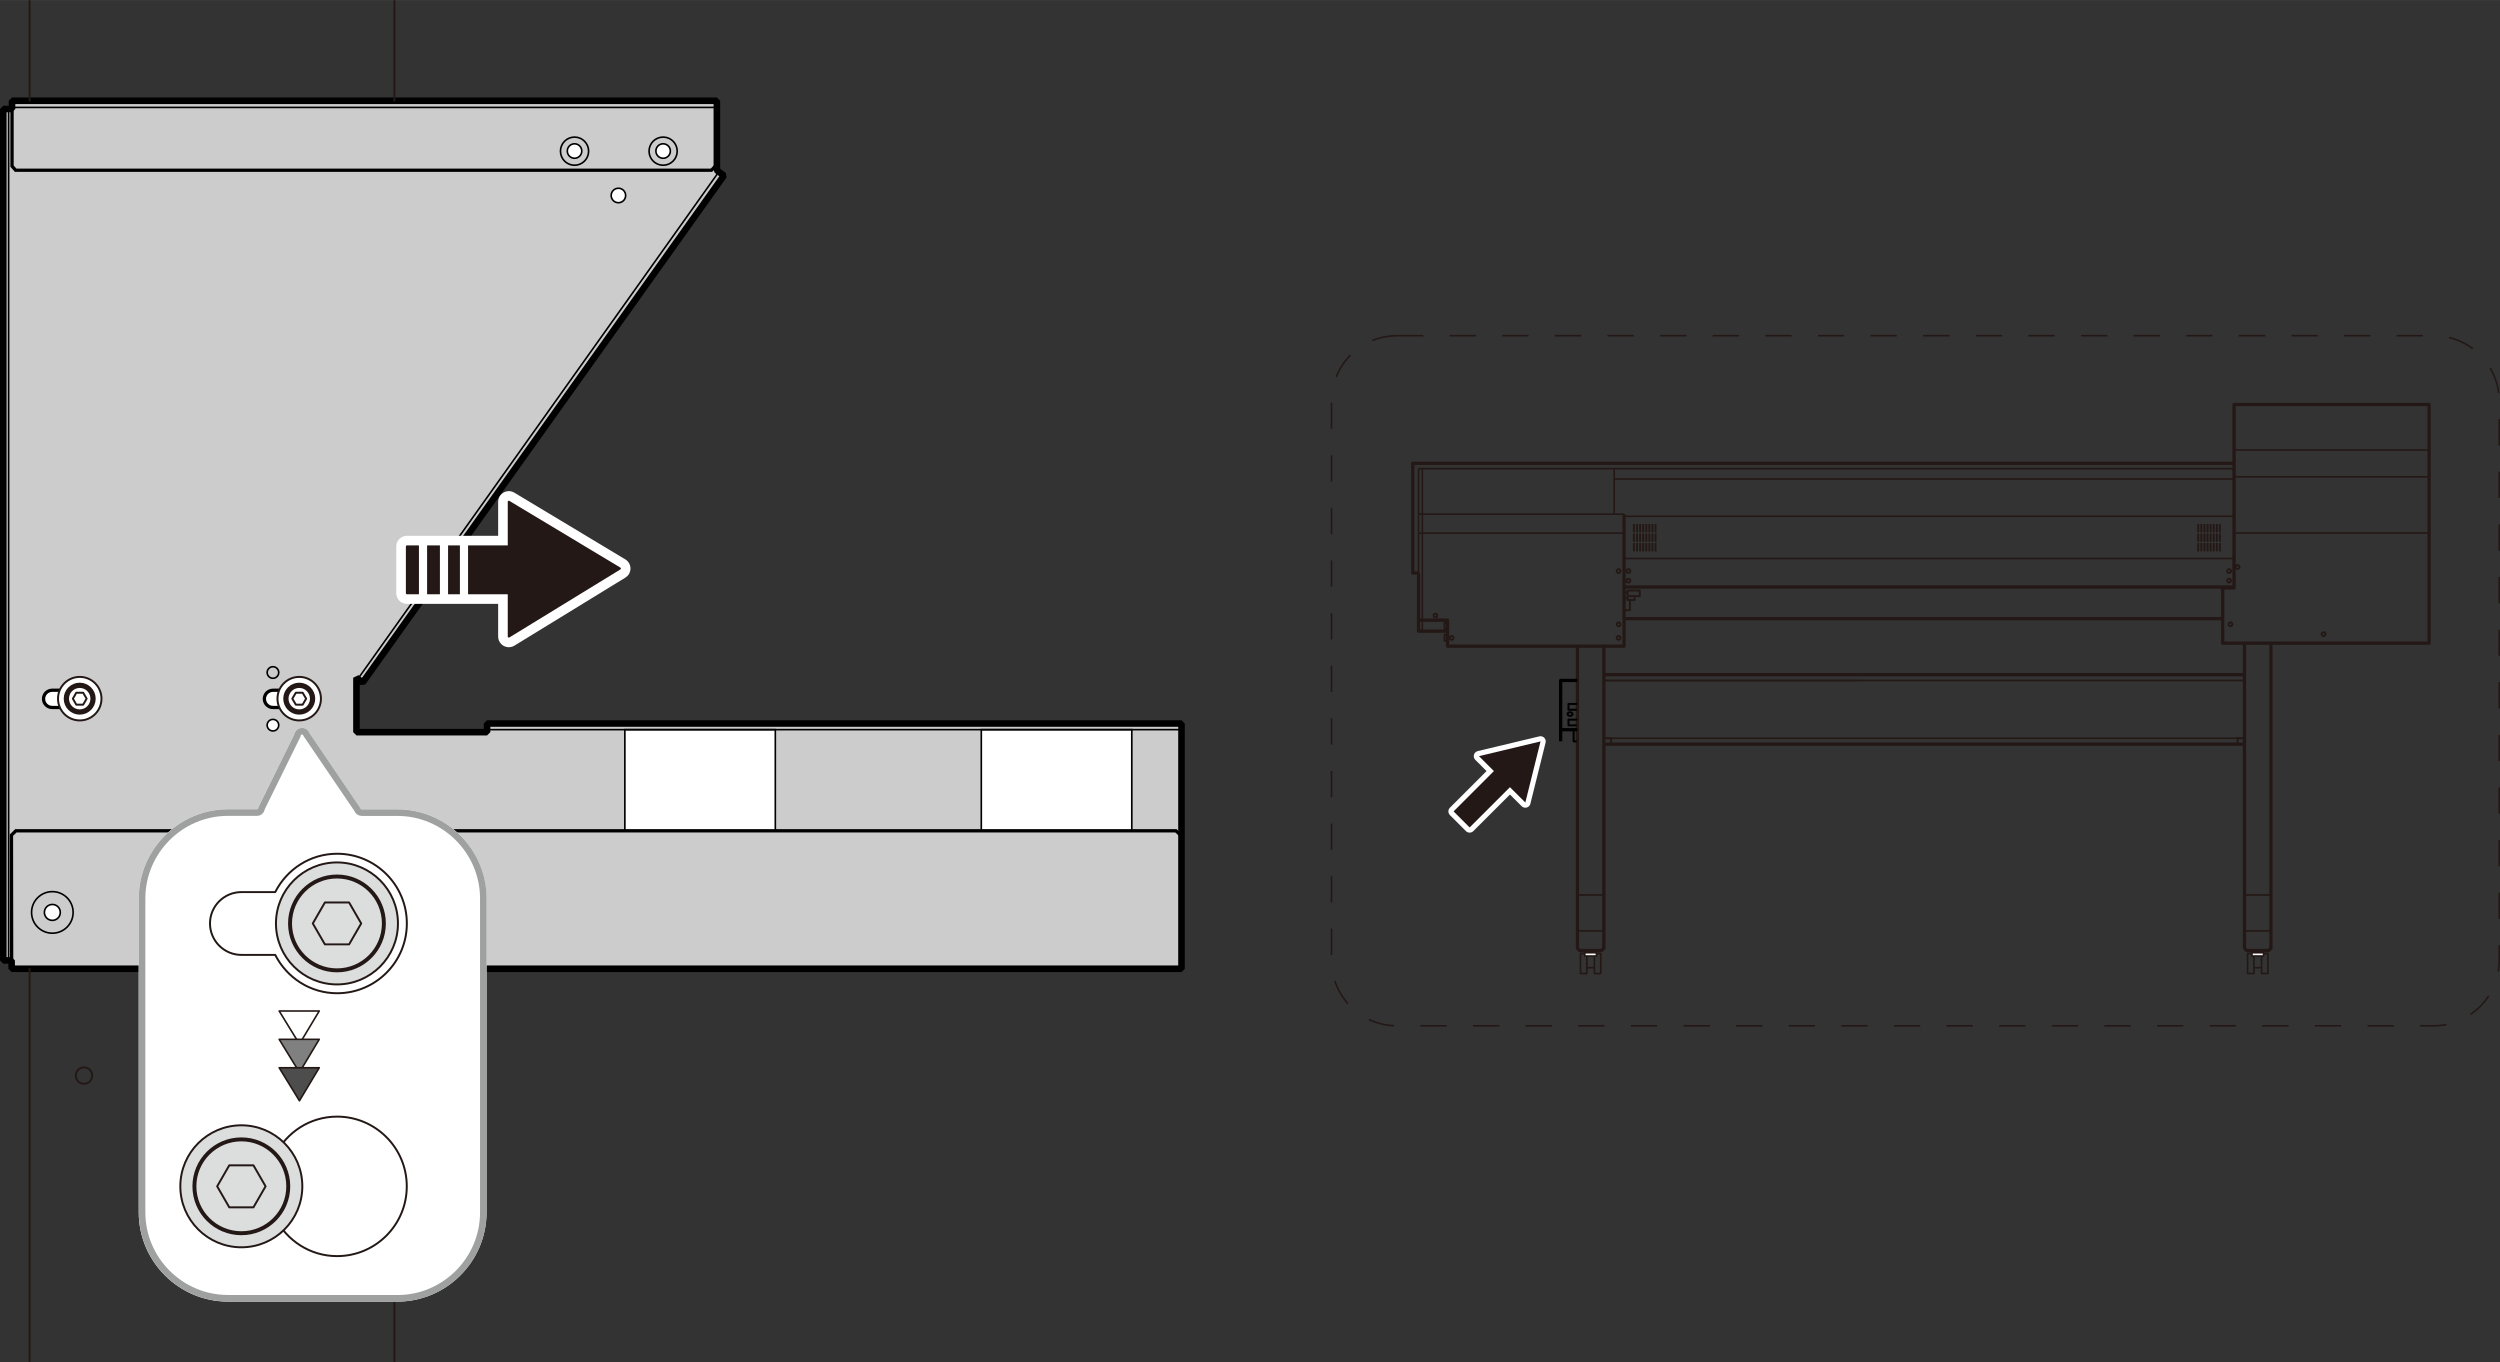 <?xml version="1.0" encoding="UTF-8"?>
<svg xmlns="http://www.w3.org/2000/svg" width="134.1mm" height="73.08mm" viewBox="0 0 380.13 207.15">
  <rect x="0" y="0" width="380.13" height="207.15" fill="#333333" stroke="none"/>
  <defs>
    <style>
      .cls-1 {
        stroke-width: 1.58px;
      }

      .cls-1, .cls-2, .cls-3, .cls-4, .cls-5, .cls-6, .cls-7, .cls-8, .cls-9, .cls-10, .cls-11, .cls-12, .cls-13 {
        fill: none;
      }

      .cls-1, .cls-14, .cls-15, .cls-4, .cls-5, .cls-16, .cls-17, .cls-7, .cls-8, .cls-9, .cls-11, .cls-18, .cls-12, .cls-19, .cls-20, .cls-13 {
        stroke-linejoin: round;
      }

      .cls-1, .cls-3, .cls-18 {
        stroke: #fff;
      }

      .cls-2, .cls-21, .cls-3, .cls-6, .cls-22, .cls-10, .cls-23 {
        stroke-miterlimit: 10;
      }

      .cls-2, .cls-4, .cls-24, .cls-6, .cls-22, .cls-23, .cls-13 {
        stroke: #000;
      }

      .cls-2, .cls-4, .cls-22, .cls-12 {
        stroke-width: .5px;
      }

      .cls-21 {
        stroke: #9fa0a0;
      }

      .cls-21, .cls-25, .cls-17, .cls-22, .cls-23, .cls-18, .cls-19 {
        fill: #fff;
      }

      .cls-14 {
        fill: #4d4d4d;
      }

      .cls-14, .cls-15, .cls-5, .cls-16, .cls-17, .cls-7, .cls-8, .cls-9, .cls-10, .cls-11, .cls-12, .cls-19, .cls-20 {
        stroke: #231815;
      }

      .cls-14, .cls-15, .cls-5, .cls-16, .cls-17, .cls-7, .cls-11, .cls-18, .cls-19, .cls-20 {
        stroke-linecap: round;
      }

      .cls-14, .cls-15, .cls-6, .cls-17, .cls-8, .cls-10, .cls-23 {
        stroke-width: .25px;
      }

      .cls-15 {
        fill: gray;
      }

      .cls-5 {
        stroke-width: .8px;
      }

      .cls-16 {
        stroke-width: .33px;
      }

      .cls-16, .cls-26 {
        fill: #231815;
      }

      .cls-24 {
        fill: #ccc;
        stroke-linejoin: bevel;
      }

      .cls-7 {
        stroke-width: .6px;
      }

      .cls-9, .cls-11, .cls-19, .cls-13 {
        stroke-width: .3px;
      }

      .cls-10 {
        stroke-dasharray: 4 4;
      }

      .cls-18 {
        stroke-width: 3.25px;
      }

      .cls-20 {
        fill: #dcdddd;
        stroke-width: .3px;
      }
    </style>
  </defs>
  <g id="_レイヤー_2" data-name="レイヤー_2">
    <g>
      <polyline class="cls-12" points="215.69 87.13 214.82 87.13 214.82 70.44 339.69 70.44"/>
      <line class="cls-8" x1="246.94" y1="78.17" x2="215.69" y2="78.17"/>
      <polyline class="cls-12" points="215.69 94.29 220.1 94.29 220.1 98.25 246.94 98.25 246.94 78.17"/>
      <line class="cls-8" x1="215.69" y1="87.13" x2="215.69" y2="71.25"/>
      <line class="cls-8" x1="216.27" y1="71.25" x2="216.27" y2="95.96"/>
      <polyline class="cls-12" points="220.02 95.96 215.69 95.96 215.69 87.13"/>
      <line class="cls-8" x1="215.69" y1="71.25" x2="339.69" y2="71.25"/>
      <line class="cls-8" x1="246.94" y1="81.06" x2="215.69" y2="81.06"/>
      <line class="cls-8" x1="245.44" y1="78.17" x2="245.44" y2="71.25"/>
      <line class="cls-8" x1="245.44" y1="72.83" x2="339.69" y2="72.83"/>
      <line class="cls-8" x1="246.94" y1="78.5" x2="339.69" y2="78.5"/>
      <line class="cls-8" x1="246.94" y1="84.92" x2="339.69" y2="84.92"/>
      <line class="cls-12" x1="246.94" y1="89.25" x2="339.69" y2="89.25"/>
      <polyline class="cls-12" points="337.96 89.38 337.96 97.79 369.35 97.79 369.35 61.5 339.69 61.5 339.69 89.38 337.96 89.38"/>
      <line class="cls-8" x1="339.69" y1="72.5" x2="369.35" y2="72.5"/>
      <line class="cls-8" x1="339.69" y1="81.04" x2="369.35" y2="81.04"/>
      <line class="cls-8" x1="339.69" y1="68.42" x2="369.35" y2="68.42"/>
      <polyline class="cls-9" points="247.44 90.64 249.33 90.64 249.33 89.79 247.47 89.79 247.47 91.24 248.55 91.24 248.55 90.69"/>
      <line class="cls-9" x1="247.47" y1="90.09" x2="246.91" y2="90.09"/>
      <line class="cls-9" x1="247.47" y1="90.95" x2="246.91" y2="90.95"/>
      <polyline class="cls-9" points="247.83 91.31 247.83 92.77 246.98 92.77"/>
      <line class="cls-12" x1="246.99" y1="94.06" x2="337.96" y2="94.06"/>
      <polyline class="cls-9" points="220.1 97.43 219.65 97.43 219.65 96.48 220.1 96.48"/>
      <polyline class="cls-9" points="220.1 95.64 219.65 95.64 219.65 94.69 220.1 94.69"/>
      <line class="cls-9" x1="334.25" y1="79.67" x2="334.25" y2="80.95"/>
      <line class="cls-9" x1="334.72" y1="79.67" x2="334.72" y2="80.95"/>
      <line class="cls-9" x1="335.19" y1="79.67" x2="335.19" y2="80.95"/>
      <line class="cls-9" x1="335.66" y1="79.67" x2="335.66" y2="80.95"/>
      <line class="cls-9" x1="336.13" y1="79.67" x2="336.13" y2="80.95"/>
      <line class="cls-9" x1="336.6" y1="79.67" x2="336.6" y2="80.95"/>
      <line class="cls-9" x1="337.07" y1="79.67" x2="337.07" y2="80.95"/>
      <line class="cls-9" x1="337.54" y1="79.67" x2="337.54" y2="80.95"/>
      <line class="cls-9" x1="334.25" y1="81.12" x2="334.25" y2="82.39"/>
      <line class="cls-9" x1="334.72" y1="81.12" x2="334.72" y2="82.39"/>
      <line class="cls-9" x1="335.19" y1="81.12" x2="335.19" y2="82.39"/>
      <line class="cls-9" x1="335.66" y1="81.12" x2="335.66" y2="82.39"/>
      <line class="cls-9" x1="336.13" y1="81.12" x2="336.13" y2="82.39"/>
      <line class="cls-9" x1="336.6" y1="81.12" x2="336.6" y2="82.39"/>
      <line class="cls-9" x1="337.07" y1="81.12" x2="337.07" y2="82.39"/>
      <line class="cls-9" x1="337.54" y1="81.12" x2="337.54" y2="82.39"/>
      <line class="cls-9" x1="334.25" y1="82.56" x2="334.25" y2="83.84"/>
      <line class="cls-9" x1="334.72" y1="82.56" x2="334.72" y2="83.84"/>
      <line class="cls-9" x1="335.19" y1="82.56" x2="335.19" y2="83.84"/>
      <line class="cls-9" x1="335.66" y1="82.56" x2="335.66" y2="83.84"/>
      <line class="cls-9" x1="336.13" y1="82.56" x2="336.13" y2="83.84"/>
      <line class="cls-9" x1="336.6" y1="82.56" x2="336.6" y2="83.84"/>
      <line class="cls-9" x1="337.07" y1="82.56" x2="337.07" y2="83.84"/>
      <line class="cls-9" x1="337.54" y1="82.56" x2="337.54" y2="83.84"/>
      <line class="cls-9" x1="248.44" y1="79.67" x2="248.44" y2="80.95"/>
      <line class="cls-9" x1="248.91" y1="79.67" x2="248.91" y2="80.95"/>
      <line class="cls-9" x1="249.38" y1="79.67" x2="249.38" y2="80.95"/>
      <line class="cls-9" x1="249.85" y1="79.67" x2="249.85" y2="80.95"/>
      <line class="cls-9" x1="250.32" y1="79.67" x2="250.32" y2="80.95"/>
      <line class="cls-9" x1="250.79" y1="79.67" x2="250.79" y2="80.95"/>
      <line class="cls-9" x1="251.26" y1="79.67" x2="251.26" y2="80.95"/>
      <line class="cls-9" x1="251.73" y1="79.67" x2="251.73" y2="80.95"/>
      <line class="cls-9" x1="248.44" y1="81.12" x2="248.44" y2="82.39"/>
      <line class="cls-9" x1="248.91" y1="81.12" x2="248.91" y2="82.39"/>
      <line class="cls-9" x1="249.38" y1="81.12" x2="249.38" y2="82.39"/>
      <line class="cls-9" x1="249.85" y1="81.12" x2="249.85" y2="82.39"/>
      <line class="cls-9" x1="250.32" y1="81.12" x2="250.32" y2="82.39"/>
      <line class="cls-9" x1="250.79" y1="81.12" x2="250.79" y2="82.39"/>
      <line class="cls-9" x1="251.26" y1="81.12" x2="251.26" y2="82.39"/>
      <line class="cls-9" x1="251.73" y1="81.12" x2="251.73" y2="82.39"/>
      <line class="cls-9" x1="248.44" y1="82.56" x2="248.44" y2="83.84"/>
      <line class="cls-9" x1="248.91" y1="82.56" x2="248.91" y2="83.84"/>
      <line class="cls-9" x1="249.38" y1="82.56" x2="249.38" y2="83.84"/>
      <line class="cls-9" x1="249.85" y1="82.56" x2="249.85" y2="83.84"/>
      <line class="cls-9" x1="250.32" y1="82.56" x2="250.32" y2="83.84"/>
      <line class="cls-9" x1="250.79" y1="82.56" x2="250.79" y2="83.84"/>
      <line class="cls-9" x1="251.26" y1="82.56" x2="251.26" y2="83.84"/>
      <line class="cls-9" x1="251.73" y1="82.56" x2="251.73" y2="83.84"/>
      <path class="cls-9" d="M353.6,96.42c0,.16-.13.29-.29.29s-.29-.13-.29-.29.13-.29.29-.29.29.13.29.29Z"/>
      <path class="cls-9" d="M246.4,86.83c0,.16-.13.29-.29.29s-.29-.13-.29-.29.13-.29.29-.29.29.13.29.29Z"/>
      <path class="cls-9" d="M247.9,88.29c0,.16-.13.29-.29.29s-.29-.13-.29-.29.13-.29.29-.29.29.13.29.29Z"/>
      <path class="cls-9" d="M247.9,86.83c0,.16-.13.29-.29.29s-.29-.13-.29-.29.13-.29.29-.29.29.13.29.29Z"/>
      <path class="cls-9" d="M339.23,88.29c0,.16-.13.29-.29.29s-.29-.13-.29-.29.13-.29.29-.29.29.13.29.29Z"/>
      <path class="cls-9" d="M339.23,86.83c0,.16-.13.29-.29.29s-.29-.13-.29-.29.13-.29.29-.29.29.13.29.29Z"/>
      <path class="cls-9" d="M246.4,94.93c0,.16-.13.29-.29.29s-.29-.13-.29-.29.13-.29.29-.29.29.13.29.29Z"/>
      <path class="cls-9" d="M246.4,96.99c0,.16-.13.29-.29.29s-.29-.13-.29-.29.13-.29.29-.29.29.13.29.29Z"/>
      <path class="cls-9" d="M221.02,96.99c0,.16-.13.29-.29.29s-.29-.13-.29-.29.13-.29.29-.29.29.13.29.29Z"/>
      <path class="cls-9" d="M218.55,93.59c0,.16-.13.29-.29.29s-.29-.13-.29-.29.13-.29.29-.29.29.13.29.29Z"/>
      <path class="cls-9" d="M339.44,94.92c0,.16-.13.29-.29.29s-.29-.13-.29-.29.13-.29.29-.29.29.13.29.29Z"/>
      <path class="cls-9" d="M340.52,86.21c0,.16-.13.29-.29.29s-.29-.13-.29-.29.13-.29.29-.29.29.13.29.29Z"/>
      <polyline class="cls-12" points="243.87 98.25 243.87 144.17 243.54 144.52 240.19 144.52 239.85 144.17 239.85 98.25"/>
      <rect class="cls-8" x="240.31" y="144.98" width=".97" height="3.04"/>
      <rect class="cls-8" x="242.43" y="144.98" width=".97" height="3.04"/>
      <line class="cls-8" x1="241.28" y1="147.14" x2="242.43" y2="147.14"/>
      <line class="cls-9" x1="241.28" y1="144.98" x2="241.28" y2="144.5"/>
      <line class="cls-9" x1="242.43" y1="144.98" x2="242.43" y2="144.5"/>
      <rect class="cls-25" x="240.97" y="144.86" width="1.77" height=".5"/>
      <rect class="cls-8" x="240.97" y="144.86" width="1.77" height=".5"/>
      <line class="cls-8" x1="239.85" y1="141.54" x2="243.87" y2="141.54"/>
      <line class="cls-8" x1="239.85" y1="136.08" x2="243.87" y2="136.08"/>
      <line class="cls-9" x1="243.87" y1="103.46" x2="282.52" y2="103.46"/>
      <line class="cls-12" x1="243.87" y1="102.58" x2="282.52" y2="102.58"/>
      <polyline class="cls-12" points="341.28 97.84 341.28 144.17 341.61 144.52 344.97 144.52 345.3 144.17 345.3 97.84"/>
      <rect class="cls-8" x="343.87" y="144.98" width=".97" height="3.04"/>
      <rect class="cls-8" x="341.75" y="144.98" width=".97" height="3.04"/>
      <line class="cls-8" x1="343.87" y1="147.14" x2="342.72" y2="147.14"/>
      <line class="cls-9" x1="343.87" y1="144.98" x2="343.87" y2="144.5"/>
      <line class="cls-9" x1="342.72" y1="144.98" x2="342.72" y2="144.5"/>
      <rect class="cls-25" x="342.41" y="144.86" width="1.77" height=".5"/>
      <rect class="cls-8" x="342.41" y="144.86" width="1.77" height=".5"/>
      <line class="cls-8" x1="345.3" y1="141.54" x2="341.28" y2="141.54"/>
      <line class="cls-8" x1="345.3" y1="136.08" x2="341.28" y2="136.08"/>
      <line class="cls-8" x1="341.28" y1="103.46" x2="282.52" y2="103.46"/>
      <line class="cls-8" x1="341.28" y1="112.25" x2="243.97" y2="112.25"/>
      <line class="cls-12" x1="341.28" y1="102.58" x2="282.52" y2="102.58"/>
      <line class="cls-12" x1="341.28" y1="113.15" x2="243.97" y2="113.15"/>
      <polyline class="cls-9" points="340.98 113.15 340.23 113.15 340.23 112.25 340.98 112.25"/>
      <polyline class="cls-9" points="244.21 113.15 244.97 113.15 244.97 112.25 244.21 112.25"/>
    </g>
    <path class="cls-10" d="M212.42,51.04h157.63c5.5,0,9.96,4.46,9.96,9.96v85.01c0,5.5-4.46,9.96-9.96,9.96h-157.63c-5.5,0-9.96-4.46-9.96-9.96V61c0-5.5,4.46-9.96,9.96-9.96Z"/>
    <g>
      <polygon class="cls-26" points="227.15 117.24 221.02 123.37 223.46 125.81 229.59 119.69 231.93 122.02 234.24 112.73 224.88 114.97 227.15 117.24"/>
      <polygon class="cls-1" points="227.15 117.24 221.02 123.37 223.46 125.81 229.59 119.69 231.93 122.02 234.24 112.73 224.88 114.97 227.15 117.24"/>
      <polygon class="cls-26" points="227.15 117.24 221.02 123.37 223.46 125.81 229.59 119.69 231.93 122.02 234.24 112.73 224.88 114.97 227.15 117.24"/>
    </g>
    <g>
      <polyline class="cls-4" points="239.83 103.46 237.3 103.46 237.3 112.71"/>
      <line class="cls-4" x1="239.83" y1="110.95" x2="237.3" y2="110.95"/>
      <polyline class="cls-13" points="239.83 107.03 238.49 107.03 238.49 107.91 239.74 107.91"/>
      <polyline class="cls-13" points="239.83 109.42 238.49 109.42 238.49 110.29 239.74 110.29"/>
      <path class="cls-13" d="M239.11,108.57c0,.16-.17.28-.38.28s-.38-.13-.38-.28.17-.28.38-.28.38.13.38.28Z"/>
      <polyline class="cls-13" points="239.27 110.91 239.27 112.73 239.72 112.73"/>
    </g>
    <g>
      <polygon class="cls-24" points="54.2 103.05 54.2 111.32 74.06 111.32 74.06 110.01 179.65 110.01 179.65 147.3 1.77 147.3 1.77 146.03 .5 146.03 .5 16.57 1.83 16.57 1.83 15.32 109 15.32 109 25.88 110.06 26.7 55.14 103.78 54.2 103.05"/>
      <rect class="cls-23" x="95.01" y="110.94" width="22.88" height="15.37"/>
      <rect class="cls-23" x="149.21" y="110.94" width="22.88" height="15.37"/>
      <polyline class="cls-2" points="179.65 127.11 178.8 126.32 2.41 126.32 1.74 126.98 1.77 146.03"/>
      <line class="cls-6" x1="74.06" y1="110.94" x2="179.65" y2="110.94"/>
      <polyline class="cls-2" points="1.83 16.57 1.83 25.26 2.38 25.88 108.17 25.88 109 25.01"/>
      <line class="cls-6" x1="109.3" y1="26.12" x2="54.42" y2="103.22"/>
      <circle class="cls-6" cx="87.36" cy="22.98" r="2.14"/>
      <circle class="cls-23" cx="87.36" cy="22.96" r="1.1"/>
      <circle class="cls-6" cx="100.83" cy="22.98" r="2.14"/>
      <circle class="cls-23" cx="100.83" cy="22.96" r="1.1"/>
      <circle class="cls-23" cx="94.03" cy="29.72" r="1.1"/>
      <line class="cls-6" x1="1.83" y1="16.33" x2="109" y2="16.33"/>
      <line class="cls-6" x1="1.31" y1="16.57" x2="1.31" y2="146.03"/>
      <circle class="cls-6" cx="41.5" cy="102.25" r=".88"/>
      <circle class="cls-23" cx="41.5" cy="110.26" r=".88"/>
      <path class="cls-22" d="M45.38,103.47c-1.07,0-1.99.6-2.46,1.48h-1.41c-.72,0-1.31.59-1.31,1.31s.59,1.31,1.31,1.31h1.41c.47.88,1.39,1.48,2.46,1.48,1.54,0,2.79-1.25,2.79-2.79s-1.25-2.79-2.79-2.79Z"/>
      <path class="cls-22" d="M11.8,103.47c-1.07,0-1.99.6-2.46,1.48h-1.41c-.72,0-1.31.59-1.31,1.31s.59,1.31,1.31,1.31h1.41c.47.88,1.39,1.48,2.46,1.48,1.54,0,2.79-1.25,2.79-2.79s-1.25-2.79-2.79-2.79Z"/>
      <circle class="cls-6" cx="24.78" cy="136.81" r="1.43"/>
      <rect class="cls-6" x="38.37" y="131.31" width="6.23" height="10.61" rx="1.45" ry="1.45"/>
      <circle class="cls-6" cx="7.96" cy="138.73" r="3.16"/>
      <circle class="cls-23" cx="7.96" cy="138.73" r="1.21"/>
      <circle class="cls-23" cx="41.49" cy="134.71" r=".87"/>
      <circle class="cls-23" cx="41.49" cy="138.75" r="1.27"/>
    </g>
  </g>
  <g id="_レイヤー_4" data-name="レイヤー_4">
    <g>
      <line class="cls-11" x1="4.5" y1="147.3" x2="4.5" y2="207"/>
      <line class="cls-11" x1="59.97" y1="147.3" x2="59.97" y2="207"/>
      <line class="cls-11" x1="59.97" y1=".15" x2="59.97" y2="15.32"/>
      <line class="cls-11" x1="4.5" y1=".15" x2="4.5" y2="15.32"/>
      <path class="cls-11" d="M14.02,163.54c0,.69-.56,1.25-1.25,1.25s-1.25-.56-1.25-1.25.56-1.25,1.25-1.25,1.25.56,1.25,1.25Z"/>
    </g>
    <path class="cls-19" d="M8.82,106.23c0,1.83,1.48,3.31,3.31,3.31s3.3-1.48,3.3-3.31-1.48-3.31-3.3-3.31-3.31,1.48-3.31,3.31Z"/>
    <path class="cls-19" d="M42.19,106.23c0,1.83,1.48,3.31,3.31,3.31s3.3-1.48,3.3-3.31-1.48-3.31-3.3-3.31-3.31,1.48-3.31,3.31Z"/>
    <path class="cls-11" d="M11.24,106.23c0,.49.4.89.89.89s.89-.4.89-.89-.4-.89-.89-.89-.89.4-.89.89Z"/>
    <path class="cls-25" d="M10.09,106.23c0,1.12.91,2.03,2.03,2.03s2.03-.91,2.03-2.03-.91-2.03-2.03-2.03-2.03.91-2.03,2.03"/>
    <path class="cls-5" d="M10.09,106.23c0,1.12.91,2.03,2.03,2.03s2.03-.91,2.03-2.03-.91-2.03-2.03-2.03-2.03.91-2.03,2.03Z"/>
    <polygon class="cls-11" points="12.65 107.14 13.17 106.23 12.65 105.33 11.6 105.33 11.08 106.23 11.6 107.14 12.65 107.14"/>
    <path class="cls-11" d="M44.61,106.23c0,.49.4.89.89.89s.89-.4.89-.89-.4-.89-.89-.89-.89.4-.89.89Z"/>
    <path class="cls-25" d="M43.47,106.23c0,1.12.91,2.03,2.03,2.03s2.03-.91,2.03-2.03-.91-2.03-2.03-2.03-2.03.91-2.03,2.03"/>
    <path class="cls-5" d="M43.47,106.23c0,1.12.91,2.03,2.03,2.03s2.03-.91,2.03-2.03-.91-2.03-2.03-2.03-2.03.91-2.03,2.03Z"/>
    <polygon class="cls-11" points="46.02 107.14 46.55 106.23 46.02 105.33 44.98 105.33 44.45 106.23 44.98 107.14 46.02 107.14"/>
    <g>
      <polygon class="cls-18" points="77.37 90.19 61.88 90.19 61.88 83.09 77.37 83.09 77.37 76.3 94.24 86.44 77.37 96.78 77.37 90.19"/>
      <polygon class="cls-16" points="77.37 90.19 61.88 90.19 61.88 83.09 77.37 83.09 77.37 76.3 94.24 86.44 77.37 96.78 77.37 90.19"/>
      <rect class="cls-25" x="66.89" y="82.08" width="1.24" height="8.91"/>
      <rect class="cls-25" x="63.7" y="82.08" width="1.24" height="8.91"/>
      <rect class="cls-25" x="69.93" y="82.08" width="1.24" height="8.91"/>
    </g>
    <path class="cls-11" d="M53.22,163.54c0,.69-.56,1.25-1.25,1.25s-1.25-.56-1.25-1.25.56-1.25,1.25-1.25,1.25.56,1.25,1.25Z"/>
    <g>
      <path class="cls-11" d="M52.46,130.7c0,.69-.56,1.25-1.25,1.25s-1.25-.56-1.25-1.25.56-1.25,1.25-1.25,1.25.56,1.25,1.25Z"/>
      <path class="cls-3" d="M60.41,197.41h-25.75c-7.19,0-13.07-5.88-13.07-13.07v-47.73c0-7.19,5.88-13.07,13.07-13.07h4.4c.37,0,.68-.29.71-.66l5.44-11.04c.06-.78,1.14-.9,1.38-.16l7.73,11.37c.09.29.37.49.67.49h5.42c7.19,0,13.07,5.88,13.07,13.07v47.73c0,7.19-5.88,13.07-13.07,13.07Z"/>
      <path class="cls-21" d="M60.42,197.4h-25.76c-7.18,0-13.06-5.88-13.06-13.06v-47.73c0-7.18,5.88-13.06,13.06-13.06h4.41c.37,0,.67-.28.7-.65l5.45-11.07c.06-.77,1.13-.9,1.37-.16l7.74,11.4c.09.29.36.49.67.49h5.43c7.18,0,13.06,5.88,13.06,13.06v47.73c0,7.18-5.88,13.06-13.06,13.06Z"/>
      <path class="cls-11" d="M61.86,140.41c0-5.85-4.75-10.6-10.6-10.6-4.12,0-7.66,2.38-9.41,5.83h-5.14c-2.64,0-4.78,2.14-4.78,4.77s2.14,4.78,4.78,4.78h5.14c1.75,3.44,5.29,5.83,9.41,5.83,5.86,0,10.6-4.75,10.6-10.6"/>
      <path class="cls-11" d="M48.13,140.41c0-1.72,1.39-3.11,3.12-3.11s3.11,1.39,3.11,3.11-1.39,3.11-3.11,3.11-3.12-1.39-3.12-3.11Z"/>
      <path class="cls-25" d="M44.1,140.41c0-3.94,3.2-7.14,7.14-7.14s7.13,3.2,7.13,7.14-3.19,7.13-7.13,7.13-7.14-3.19-7.14-7.13"/>
      <path class="cls-20" d="M41.96,140.41c0-5.12,4.16-9.28,9.28-9.28,5.12,0,9.27,4.16,9.27,9.28s-4.15,9.27-9.27,9.27c-5.12,0-9.28-4.15-9.28-9.27Z"/>
      <polygon class="cls-11" points="53.08 137.22 54.92 140.41 53.08 143.59 49.4 143.59 47.56 140.41 49.4 137.22 53.08 137.22"/>
      <path class="cls-11" d="M61.85,180.38c0-5.85-4.75-10.6-10.6-10.6-4.12,0-7.66,2.38-9.41,5.83h-5.14c-2.64,0-4.78,2.14-4.78,4.77s2.14,4.78,4.78,4.78h5.14c1.75,3.44,5.29,5.83,9.41,5.83,5.86,0,10.6-4.75,10.6-10.6"/>
      <path class="cls-11" d="M33.59,180.38c0-1.72,1.39-3.11,3.12-3.11s3.11,1.39,3.11,3.11-1.39,3.11-3.11,3.11-3.12-1.39-3.12-3.11Z"/>
      <path class="cls-25" d="M29.56,180.38c0-3.94,3.2-7.14,7.14-7.14s7.13,3.2,7.13,7.14-3.19,7.13-7.13,7.13-7.14-3.19-7.14-7.13"/>
      <path class="cls-20" d="M27.42,180.38c0-5.12,4.16-9.28,9.28-9.28,5.12,0,9.27,4.16,9.27,9.28s-4.15,9.27-9.27,9.27c-5.12,0-9.28-4.15-9.28-9.27Z"/>
      <polygon class="cls-17" points="46.53 153.72 48.54 153.72 45.53 158.74 42.45 153.72 44.41 153.72 46.53 153.72"/>
      <polygon class="cls-15" points="46.53 158.03 48.54 158.03 45.53 163.05 42.45 158.03 44.41 158.03 46.53 158.03"/>
      <polygon class="cls-14" points="46.53 162.35 48.54 162.35 45.53 167.37 42.45 162.35 44.41 162.35 46.53 162.35"/>
      <path class="cls-7" d="M29.56,180.38c0-3.94,3.2-7.14,7.14-7.14s7.13,3.2,7.13,7.14-3.19,7.13-7.13,7.13-7.14-3.19-7.14-7.13Z"/>
      <polygon class="cls-11" points="38.54 177.19 40.38 180.38 38.54 183.57 34.86 183.57 33.02 180.38 34.86 177.19 38.54 177.19"/>
      <path class="cls-7" d="M44.1,140.41c0-3.94,3.2-7.14,7.14-7.14s7.13,3.2,7.13,7.14-3.19,7.13-7.13,7.13-7.14-3.19-7.14-7.13Z"/>
    </g>
  </g>
</svg>